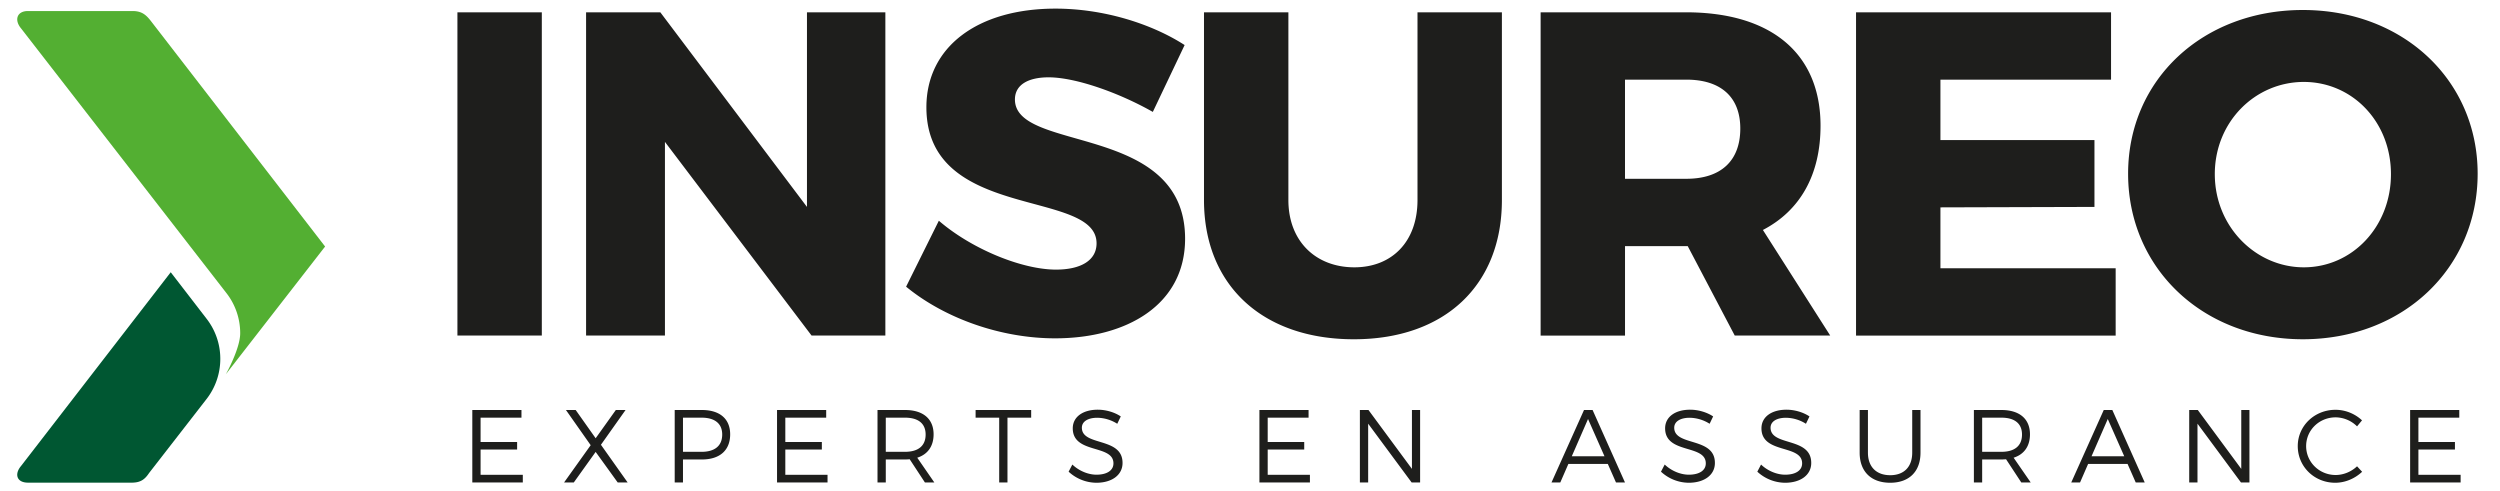<?xml version="1.0" encoding="UTF-8"?> <svg xmlns="http://www.w3.org/2000/svg" width="290" height="57" viewBox="0 0 290 57"><g fill-rule="nonzero" fill="none"><path d="M23.888 46.379a7.59 7.59 0 0 0 1.667-4.755c0-1.79-.62-3.43-1.654-4.73 0-.002-4.096-5.314-4.096-5.314L2.437 54.06c-.802.96-.48 1.927.804 1.927h12.047c1.044 0 1.528-.4 2.011-1.123l6.59-8.485z" fill="#005732"></path><path d="M17.54 2.485c-.561-.722-1.047-1.205-2.168-1.205H3.241c-1.284 0-1.607 1.044-.803 2.008 0 0 23.772 30.635 23.771 30.638a7.566 7.566 0 0 1 1.654 4.728c0 1.8-1.665 4.757-1.665 4.757l11.514-14.814L17.54 2.485z" fill="#53AF32"></path><path fill="#1E1E1C" d="M62.851 1.428v37.498h-9.79V1.428zM76.598 1.428l17.01 22.574V1.428h9.094v37.498h-8.559l-17.01-22.467v22.467h-9.148V1.428zM121.637 8.97c-2.353 0-3.905.856-3.905 2.568 0 6.205 19.739 2.674 19.739 16.155 0 7.649-6.74 11.554-15.085 11.554-6.258 0-12.785-2.3-17.278-5.991l3.798-7.65c3.852 3.317 9.682 5.67 13.587 5.67 2.889 0 4.708-1.07 4.708-3.049 0-6.365-19.739-2.514-19.739-15.78C107.462 5.44 113.4 1 122.44 1c5.51 0 11.073 1.712 14.977 4.226l-3.69 7.756c-3.959-2.246-8.987-4.012-12.09-4.012zM157.102 31.009c4.333 0 7.328-2.942 7.328-7.81V1.43h9.79v21.77c0 9.896-6.634 16.155-17.172 16.155-10.591 0-17.385-6.258-17.385-16.154V1.428h9.79V23.2c0 4.813 3.21 7.809 7.649 7.809zM201.232 38.926l-5.456-10.378h-7.274v10.378h-9.79V1.428h16.85c9.95 0 15.62 4.814 15.62 13.16 0 5.67-2.354 9.842-6.686 12.088l7.81 12.25h-11.074zm-12.73-18.187h7.114c3.958 0 6.258-2.033 6.258-5.83 0-3.692-2.3-5.671-6.258-5.671H188.5v11.5zM244.881 1.428v7.81H225.09v7.007h17.867v7.757l-17.867.053v7.062h20.327v7.81H215.3V1.427zM287.407 20.15c0 10.966-8.666 19.204-20.274 19.204-11.607 0-20.273-8.238-20.273-19.204 0-10.912 8.665-18.99 20.273-18.99s20.274 8.131 20.274 18.99zm-30.49.054c0 6.098 4.76 10.805 10.323 10.805 5.617 0 10.11-4.707 10.11-10.805s-4.493-10.699-10.11-10.699c-5.616 0-10.324 4.6-10.324 10.699zM60.49 47.56v.89h-4.742v2.82h4.238v.877h-4.238v2.929h4.898v.888h-5.858v-8.403zM66.779 47.56l2.317 3.278 2.34-3.277h1.129l-2.857 4.033 3.097 4.37h-1.153l-2.556-3.541-2.534 3.541h-1.128l3.085-4.322-2.869-4.081zM84.7 50.382c0 1.849-1.2 2.917-3.277 2.917h-2.197v2.665h-.96v-8.403h3.157c2.077 0 3.277 1.032 3.277 2.82zm-.924.024c0-1.285-.877-1.957-2.39-1.957h-2.16v3.962h2.16c1.513 0 2.39-.685 2.39-2.005zM95.838 47.56v.89h-4.741v2.82h4.237v.877h-4.237v2.929h4.897v.888h-5.858v-8.403zM107.289 55.964l-1.765-2.69a7.457 7.457 0 0 1-.54.025h-2.233v2.665h-.96v-8.403h3.193c2.1 0 3.313 1.032 3.313 2.821 0 1.38-.684 2.329-1.896 2.713l1.98 2.869h-1.092zm-2.305-3.554c1.525 0 2.389-.684 2.389-2.004 0-1.285-.864-1.957-2.389-1.957h-2.233v3.961h2.233zM119.616 47.56v.89h-2.749v7.514h-.96v-7.515h-2.737v-.888zM127.286 48.461c-1.08 0-1.789.432-1.789 1.153 0 2.184 4.73 1.044 4.718 4.093 0 1.393-1.237 2.293-3.037 2.293a4.796 4.796 0 0 1-3.218-1.285l.432-.828c.78.745 1.85 1.177 2.797 1.177 1.213 0 1.97-.493 1.97-1.309.011-2.245-4.719-1.056-4.719-4.07 0-1.32 1.165-2.16 2.905-2.16.973 0 1.97.312 2.665.78l-.408.853a4.424 4.424 0 0 0-2.316-.697zM151.794 47.56v.89h-4.741v2.82h4.237v.877h-4.237v2.929h4.898v.888h-5.859v-8.403zM158.743 47.56l5.042 6.831v-6.83h.948v8.403h-.984l-5.042-6.818v6.818h-.96v-8.403zM186.505 53.815h-4.573l-.937 2.149h-1.02l3.77-8.403h.996l3.757 8.403h-1.044l-.949-2.15zm-.384-.888-1.909-4.322-1.884 4.322h3.793zM196 48.461c-1.081 0-1.79.432-1.79 1.153 0 2.184 4.73 1.044 4.718 4.093 0 1.393-1.236 2.293-3.037 2.293a4.796 4.796 0 0 1-3.217-1.285l.432-.828c.78.745 1.849 1.177 2.797 1.177 1.212 0 1.969-.493 1.969-1.309.012-2.245-4.718-1.056-4.718-4.07 0-1.32 1.164-2.16 2.905-2.16.972 0 1.969.312 2.665.78l-.408.853a4.423 4.423 0 0 0-2.317-.697zM207.174 48.461c-1.08 0-1.789.432-1.789 1.153 0 2.184 4.73 1.044 4.718 4.093 0 1.393-1.237 2.293-3.037 2.293a4.796 4.796 0 0 1-3.217-1.285l.432-.828c.78.745 1.848 1.177 2.797 1.177 1.212 0 1.968-.493 1.968-1.309.012-2.245-4.717-1.056-4.717-4.07 0-1.32 1.164-2.16 2.905-2.16.972 0 1.968.312 2.665.78l-.409.853a4.424 4.424 0 0 0-2.316-.697zM219.26 55.124c1.598 0 2.558-.961 2.558-2.617V47.56h.96v4.946c0 2.196-1.32 3.493-3.517 3.493-2.209 0-3.541-1.297-3.541-3.493V47.56h.96v4.946c0 1.656.984 2.617 2.58 2.617zM234.469 55.964l-1.765-2.69a7.457 7.457 0 0 1-.54.025h-2.233v2.665h-.96v-8.403h3.193c2.1 0 3.313 1.032 3.313 2.821 0 1.38-.685 2.329-1.897 2.713l1.98 2.869h-1.091zm-2.305-3.554c1.524 0 2.389-.684 2.389-2.004 0-1.285-.865-1.957-2.39-1.957h-2.232v3.961h2.233zM246.796 53.815h-4.574l-.936 2.149h-1.02l3.769-8.403h.996l3.757 8.403h-1.044l-.948-2.15zm-.384-.888-1.91-4.322-1.884 4.322h3.794zM254.945 47.56l5.042 6.831v-6.83h.948v8.403h-.984l-5.042-6.818v6.818h-.96v-8.403zM270.933 48.413c-1.897 0-3.421 1.476-3.421 3.337 0 1.849 1.524 3.35 3.421 3.35.924 0 1.825-.385 2.485-1.009l.588.636c-.828.78-1.957 1.273-3.12 1.273-2.426 0-4.346-1.873-4.346-4.25 0-2.352 1.944-4.213 4.381-4.213 1.153 0 2.269.468 3.073 1.224l-.576.697a3.57 3.57 0 0 0-2.485-1.045zM285.277 47.56v.89h-4.742v2.82h4.238v.877h-4.238v2.929h4.898v.888h-5.858v-8.403z"></path></g></svg> 
